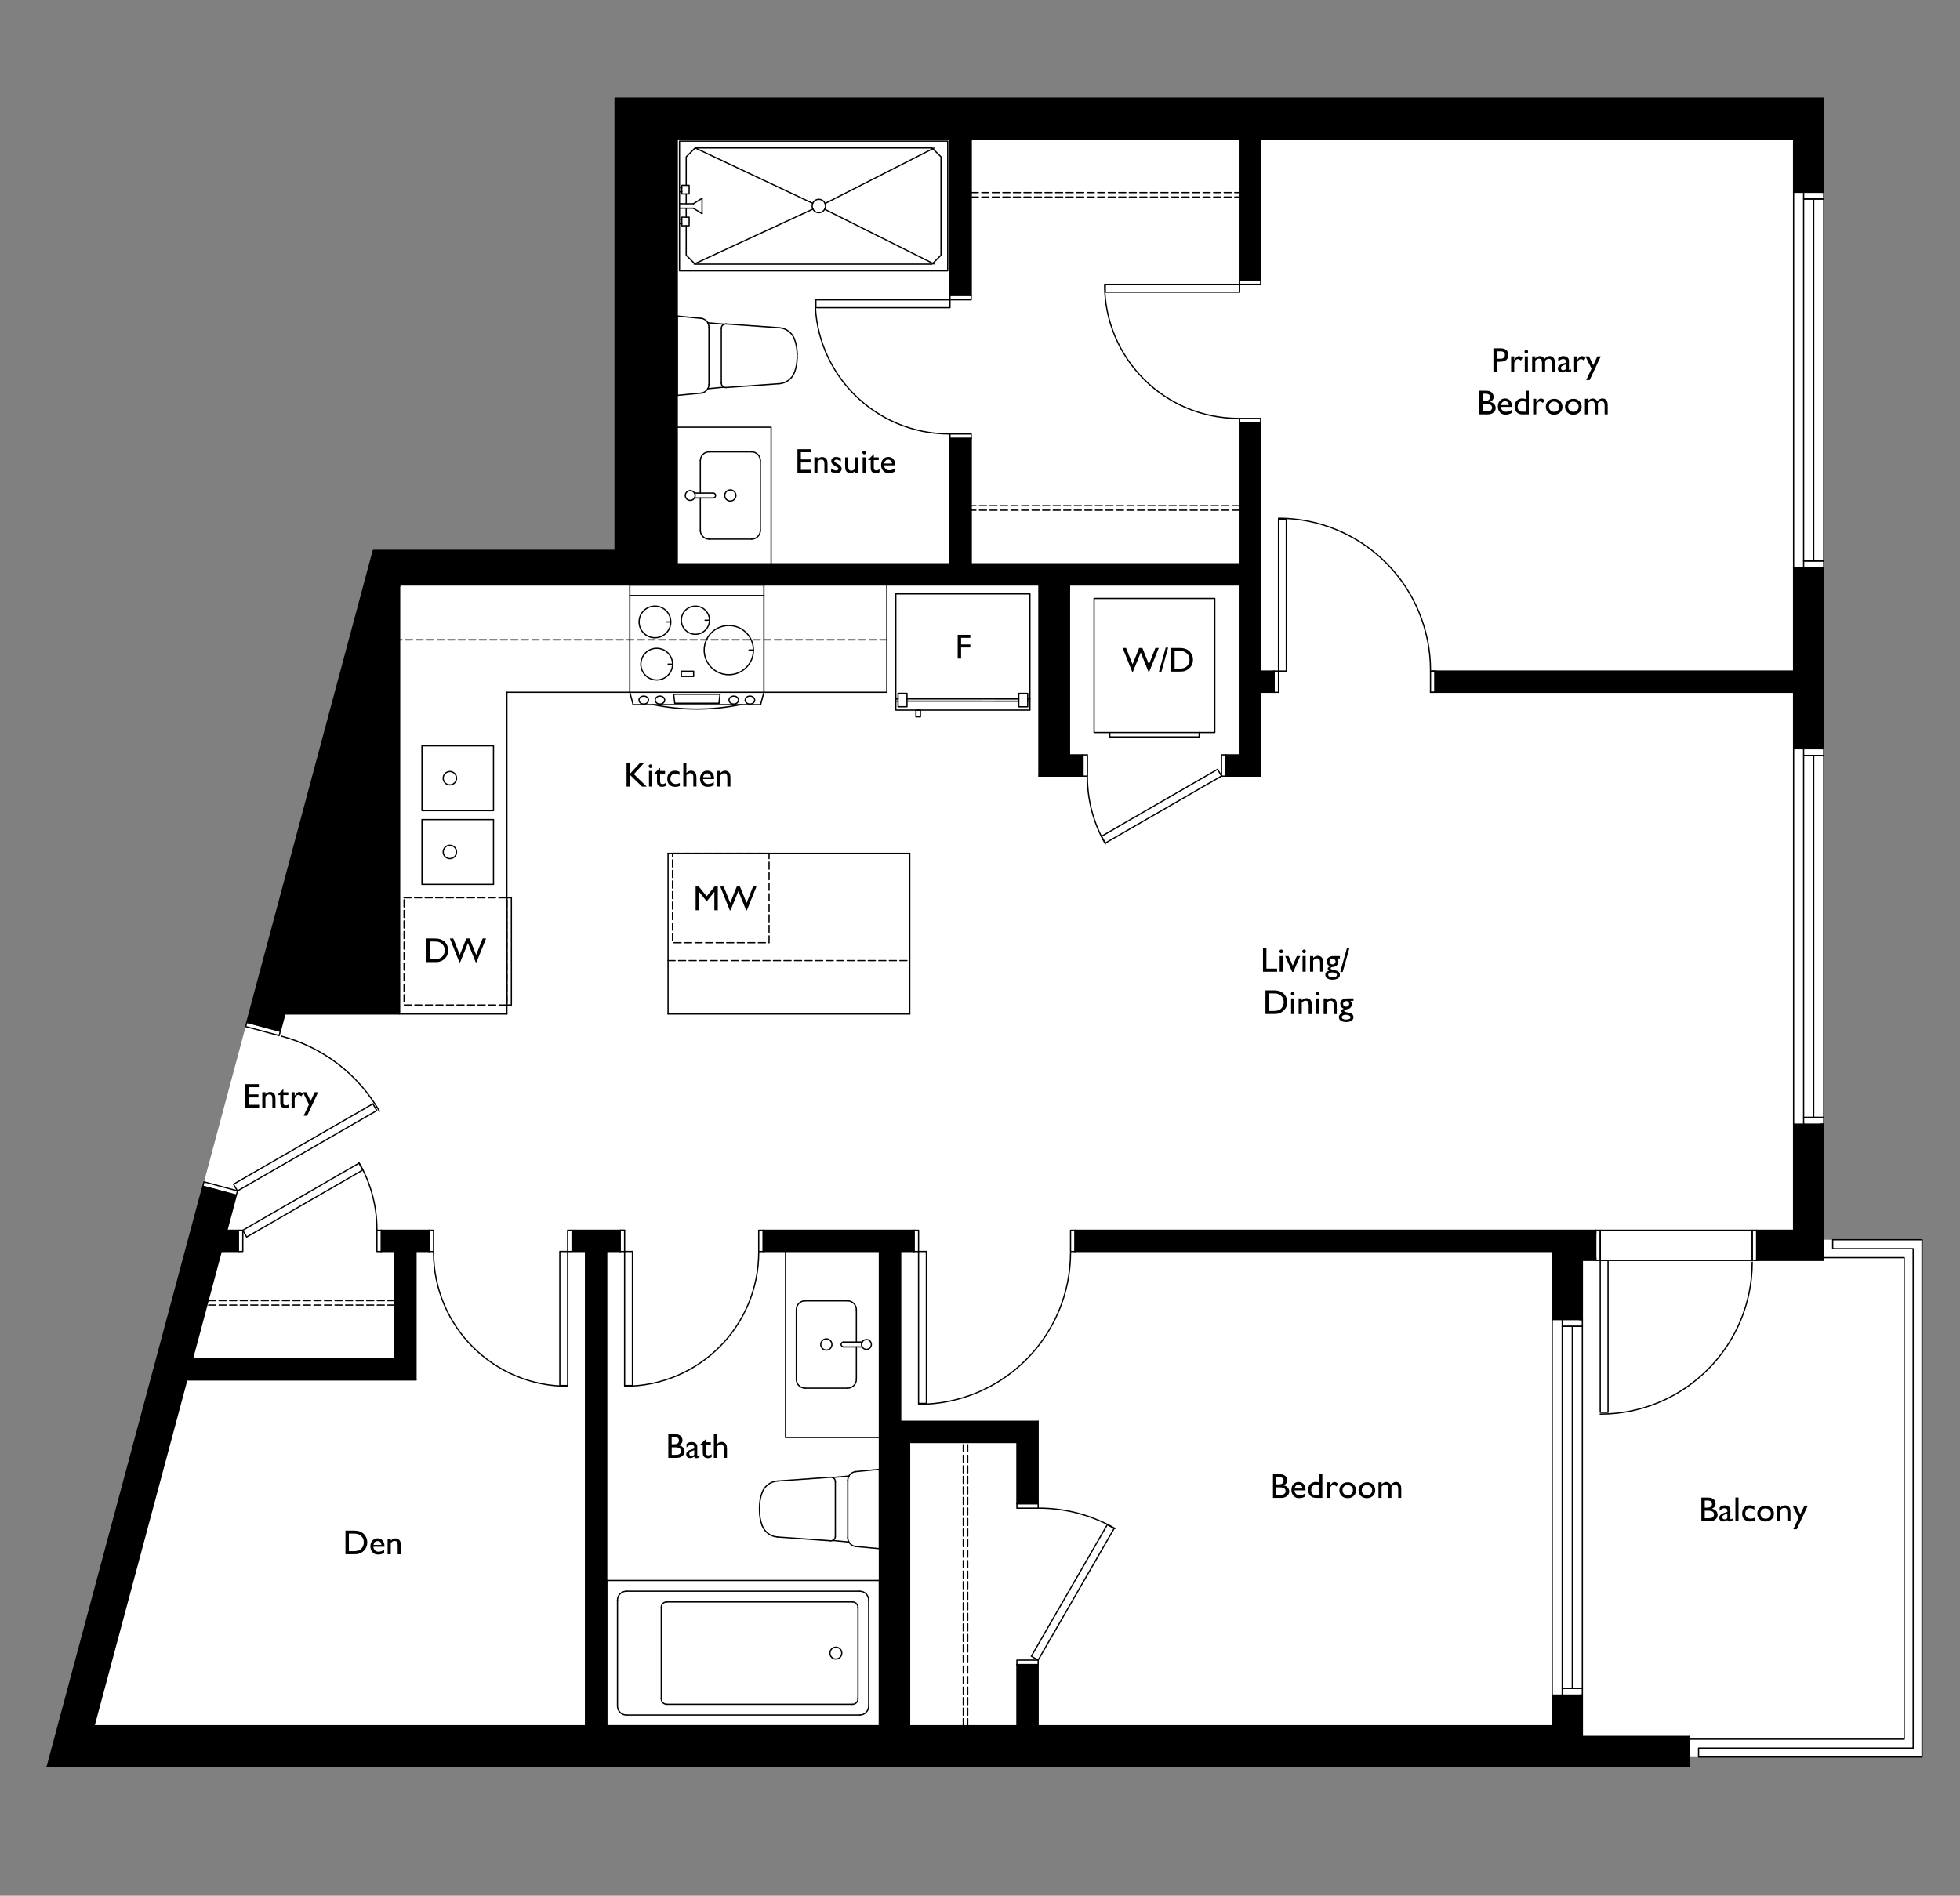 <?xml version="1.0" encoding="UTF-8"?> <svg xmlns="http://www.w3.org/2000/svg" xmlns:xlink="http://www.w3.org/1999/xlink" viewBox="0 0 453.81 439.04"><rect x="0" y="0" width="453.81" height="439.04" fill="#808080" stroke="none"/><defs><style> .cls-1 { clip-path: url(#clippath); } .cls-2, .cls-3, .cls-4 { fill: none; } .cls-2, .cls-5, .cls-6, .cls-7 { stroke-width: 0px; } .cls-3, .cls-4 { stroke: #000; stroke-linecap: round; stroke-linejoin: round; stroke-width: .29px; } .cls-8 { mix-blend-mode: multiply; } .cls-9 { clip-path: url(#clippath-1); } .cls-10 { clip-path: url(#clippath-4); } .cls-11 { clip-path: url(#clippath-3); } .cls-12 { clip-path: url(#clippath-2); } .cls-13 { clip-path: url(#clippath-7); } .cls-14 { clip-path: url(#clippath-8); } .cls-15 { clip-path: url(#clippath-6); } .cls-16 { clip-path: url(#clippath-5); } .cls-17 { clip-path: url(#clippath-9); } .cls-5, .cls-7 { fill: #000; } .cls-18 { clip-path: url(#clippath-20); } .cls-19 { clip-path: url(#clippath-21); } .cls-20 { clip-path: url(#clippath-24); } .cls-21 { clip-path: url(#clippath-23); } .cls-22 { clip-path: url(#clippath-22); } .cls-23 { clip-path: url(#clippath-25); } .cls-24 { clip-path: url(#clippath-27); } .cls-25 { clip-path: url(#clippath-28); } .cls-26 { clip-path: url(#clippath-26); } .cls-27 { clip-path: url(#clippath-29); } .cls-28 { clip-path: url(#clippath-33); } .cls-29 { clip-path: url(#clippath-32); } .cls-30 { clip-path: url(#clippath-30); } .cls-31 { clip-path: url(#clippath-31); } .cls-32 { clip-path: url(#clippath-14); } .cls-33 { clip-path: url(#clippath-13); } .cls-34 { clip-path: url(#clippath-12); } .cls-35 { clip-path: url(#clippath-10); } .cls-36 { clip-path: url(#clippath-15); } .cls-37 { clip-path: url(#clippath-17); } .cls-38 { clip-path: url(#clippath-16); } .cls-39 { clip-path: url(#clippath-19); } .cls-40 { clip-path: url(#clippath-11); } .cls-41 { clip-path: url(#clippath-18); } .cls-4 { stroke-dasharray: 0 0 1.63 .81; } .cls-42 { isolation: isolate; } .cls-6 { fill: #fff; } .cls-7 { fill-rule: evenodd; } </style><clipPath id="clippath"><rect class="cls-2" width="453.81" height="439.04"></rect></clipPath><clipPath id="clippath-1"><rect class="cls-2" x="1" y="1" width="451.81" height="437.04"></rect></clipPath><clipPath id="clippath-2"><rect class="cls-2" x="1" y="1" width="451.81" height="437.04"></rect></clipPath><clipPath id="clippath-3"><rect class="cls-2" x="1" y="1" width="451.81" height="437.04"></rect></clipPath><clipPath id="clippath-4"><rect class="cls-2" x="1" y="1" width="451.81" height="437.04"></rect></clipPath><clipPath id="clippath-5"><rect class="cls-2" x="1" y="1" width="451.81" height="437.04"></rect></clipPath><clipPath id="clippath-6"><rect class="cls-2" x="1" y="1" width="451.81" height="437.04"></rect></clipPath><clipPath id="clippath-7"><rect class="cls-2" x="1" y="1" width="451.81" height="437.04"></rect></clipPath><clipPath id="clippath-8"><rect class="cls-2" x="1" y="1" width="451.81" height="437.04"></rect></clipPath><clipPath id="clippath-9"><rect class="cls-2" x="1" y="1" width="451.81" height="437.04"></rect></clipPath><clipPath id="clippath-10"><rect class="cls-2" x="1" y="1" width="451.81" height="437.04"></rect></clipPath><clipPath id="clippath-11"><rect class="cls-2" x="1" y="1" width="451.81" height="437.04"></rect></clipPath><clipPath id="clippath-12"><rect class="cls-2" x="1" y="1" width="451.81" height="437.04"></rect></clipPath><clipPath id="clippath-13"><rect class="cls-2" x="1" y="1" width="451.81" height="437.04"></rect></clipPath><clipPath id="clippath-14"><rect class="cls-2" x="1" y="1" width="451.81" height="437.04"></rect></clipPath><clipPath id="clippath-15"><rect class="cls-2" x="1" y="1" width="451.81" height="437.04"></rect></clipPath><clipPath id="clippath-16"><rect class="cls-2" x="1" y="1" width="451.81" height="437.04"></rect></clipPath><clipPath id="clippath-17"><rect class="cls-2" x="1" y="1" width="451.81" height="437.04"></rect></clipPath><clipPath id="clippath-18"><rect class="cls-2" x="1" y="1" width="451.81" height="437.04"></rect></clipPath><clipPath id="clippath-19"><rect class="cls-2" x="1" y="1" width="451.81" height="437.04"></rect></clipPath><clipPath id="clippath-20"><rect class="cls-2" x="1" y="1" width="451.81" height="437.04"></rect></clipPath><clipPath id="clippath-21"><rect class="cls-2" x="1" y="1" width="451.81" height="437.04"></rect></clipPath><clipPath id="clippath-22"><rect class="cls-2" x="1" y="1" width="451.81" height="437.04"></rect></clipPath><clipPath id="clippath-23"><rect class="cls-2" x="1" y="1" width="451.81" height="437.04"></rect></clipPath><clipPath id="clippath-24"><rect class="cls-2" x="1" y="1" width="451.81" height="437.04"></rect></clipPath><clipPath id="clippath-25"><rect class="cls-2" x="1" y="1" width="451.81" height="437.04"></rect></clipPath><clipPath id="clippath-26"><rect class="cls-2" x="1" y="1" width="451.81" height="437.04"></rect></clipPath><clipPath id="clippath-27"><rect class="cls-2" x="1" y="1" width="451.81" height="437.04"></rect></clipPath><clipPath id="clippath-28"><rect class="cls-2" x="1" y="1" width="451.81" height="437.04"></rect></clipPath><clipPath id="clippath-29"><rect class="cls-2" x="1" y="1" width="451.81" height="437.04"></rect></clipPath><clipPath id="clippath-30"><rect class="cls-2" x="1" y="1" width="451.81" height="437.04"></rect></clipPath><clipPath id="clippath-31"><rect class="cls-2" x="1" y="1" width="451.81" height="437.04"></rect></clipPath><clipPath id="clippath-32"><rect class="cls-2" x="1" y="1" width="451.81" height="437.04"></rect></clipPath><clipPath id="clippath-33"><rect class="cls-2" x="1" y="1" width="451.81" height="437.04"></rect></clipPath></defs><g class="cls-42"><g id="Layer_2" data-name="Layer 2"><g id="Layer_1-2" data-name="Layer 1"><g class="cls-8"><g class="cls-1"><polygon class="cls-6" points="391.21 127.47 86.44 127.47 10.94 409.12 391.21 409.12 391.21 127.47"></polygon><rect class="cls-6" x="147.95" y="25.99" width="274.31" height="126.21"></rect><rect class="cls-6" x="386.05" y="287.12" width="58.99" height="119.8"></rect><rect class="cls-6" x="373.24" y="135.76" width="49.02" height="161.83"></rect><polygon class="cls-7" points="422.26 131.48 415.28 131.48 415.28 155.42 332.24 155.42 332.24 160.33 415.28 160.33 415.28 173.4 422.26 173.4 422.26 131.48"></polygon><polygon class="cls-7" points="422.26 22.74 142.41 22.74 142.41 127.47 86.44 127.47 57.15 236.75 64.9 238.82 65.97 234.83 92.53 234.83 92.53 135.49 145.82 135.49 145.82 135.49 176.87 135.49 240.54 135.49 240.54 179.74 250.74 179.74 250.74 174.82 247.63 174.82 247.63 135.49 286.96 135.49 286.96 174.82 283.86 174.82 283.86 179.74 291.88 179.74 291.88 160.33 294.98 160.33 294.98 155.42 291.88 155.42 291.88 97.94 286.96 97.94 286.96 130.58 224.88 130.58 224.88 101.53 219.95 101.53 219.95 130.58 156.81 130.58 156.81 32.19 219.95 32.19 219.95 68.41 224.88 68.41 224.88 32.19 286.96 32.19 286.96 64.82 291.88 64.82 291.88 32.19 415.28 32.19 415.28 44.54 422.26 44.54 422.26 22.74"></polygon><polygon class="cls-7" points="391.21 402.13 366.37 402.13 366.37 392.56 359.39 392.56 359.39 399.67 240.36 399.67 240.36 385.51 235.45 385.51 235.45 399.67 210.61 399.67 210.61 334.08 235.45 334.08 235.45 348.25 240.36 348.25 240.36 329.16 208.54 329.16 208.54 289.83 211.64 289.83 211.64 284.92 176.71 284.92 176.71 289.83 203.61 289.83 203.61 399.67 140.48 399.67 140.48 289.83 143.59 289.83 143.59 284.92 132.46 284.92 132.46 289.83 135.57 289.83 135.57 399.67 21.78 399.67 43.25 319.59 96.32 319.59 96.32 289.83 99.34 289.83 99.34 284.92 88.3 284.92 88.3 289.83 91.41 289.83 91.41 314.67 44.57 314.67 51.22 289.83 55.18 289.83 55.18 284.92 52.54 284.92 54.72 276.81 46.97 274.74 10.94 409.12 391.21 409.12 391.21 402.13"></polygon><polygon class="cls-7" points="422.26 260.34 415.28 260.34 415.28 284.92 406.74 284.92 406.74 291.9 422.26 291.9 422.26 260.34"></polygon><polygon class="cls-7" points="369.48 291.9 369.48 284.92 248.9 284.92 248.9 289.83 359.39 289.83 359.39 305.62 366.37 305.62 366.37 291.9 369.48 291.9"></polygon><line class="cls-3" x1="162.15" y1="114.19" x2="162.15" y2="106.69"></line><g class="cls-9"><path class="cls-3" d="M164.19,104.65c-1.12,0-2.04.91-2.04,2.04"></path></g><line class="cls-3" x1="164.19" y1="104.65" x2="174.01" y2="104.65"></line><g class="cls-12"><path class="cls-3" d="M176.05,106.69c0-1.12-.91-2.04-2.04-2.04"></path></g><line class="cls-3" x1="176.05" y1="106.69" x2="176.05" y2="122.83"></line><g class="cls-11"><path class="cls-3" d="M174.01,124.87c1.12,0,2.04-.91,2.04-2.04"></path></g><line class="cls-3" x1="174.01" y1="124.87" x2="164.19" y2="124.87"></line><g class="cls-10"><path class="cls-3" d="M162.15,122.83c0,1.12.91,2.04,2.04,2.04"></path></g><line class="cls-3" x1="162.15" y1="122.83" x2="162.15" y2="115.33"></line><line class="cls-3" x1="198.28" y1="310.81" x2="198.28" y2="303.3"></line><g class="cls-16"><path class="cls-3" d="M196.24,301.27c1.12,0,2.04.91,2.04,2.04"></path></g><line class="cls-3" x1="196.24" y1="301.27" x2="186.42" y2="301.27"></line><g class="cls-15"><path class="cls-3" d="M184.38,303.3c0-1.13.91-2.04,2.04-2.04"></path></g><line class="cls-3" x1="184.38" y1="303.3" x2="184.38" y2="319.45"></line><g class="cls-13"><path class="cls-3" d="M186.42,321.49c-1.12,0-2.04-.91-2.04-2.04"></path></g><line class="cls-3" x1="186.42" y1="321.49" x2="196.24" y2="321.49"></line><g class="cls-14"><path class="cls-3" d="M198.28,319.45c0,1.13-.91,2.04-2.04,2.04"></path></g><line class="cls-3" x1="198.28" y1="319.45" x2="198.28" y2="311.94"></line><polyline class="cls-3" points="57.15 236.75 86.44 127.47 142.41 127.47 142.41 22.74 422.26 22.74"></polyline><line class="cls-3" x1="180.43" y1="75.91" x2="168.1" y2="75.03"></line><g class="cls-17"><path class="cls-3" d="M168.1,75.03c-.28-.02-.56.08-.77.27s-.32.46-.32.74"></path><path class="cls-3" d="M184.57,81.97c0-1.17-.21-2.33-.62-3.42"></path><path class="cls-3" d="M183.95,78.54c-.56-1.49-1.93-2.52-3.52-2.63"></path><path class="cls-3" d="M183.95,86.24c.41-1.09.62-2.26.62-3.42"></path><path class="cls-3" d="M180.43,88.87c1.59-.11,2.96-1.14,3.52-2.63"></path></g><line class="cls-3" x1="168.1" y1="89.75" x2="180.43" y2="88.87"></line><g class="cls-35"><path class="cls-3" d="M167.01,88.73c0,.28.12.55.32.75.21.19.48.29.77.27"></path></g><line class="cls-3" x1="167.01" y1="76.05" x2="167.01" y2="88.73"></line><line class="cls-3" x1="156.81" y1="91.57" x2="162.29" y2="91.05"></line><g class="cls-40"><path class="cls-3" d="M162.29,91.05c1.05-.1,1.85-.98,1.85-2.03"></path></g><line class="cls-3" x1="164.14" y1="89.02" x2="164.14" y2="75.75"></line><g class="cls-34"><path class="cls-3" d="M164.14,75.75c0-1.05-.8-1.93-1.84-2.03"></path></g><line class="cls-3" x1="162.29" y1="73.73" x2="156.81" y2="73.2"></line><line class="cls-3" x1="156.81" y1="73.2" x2="156.81" y2="91.57"></line><line class="cls-3" x1="163.87" y1="90.03" x2="167.63" y2="89.67"></line><line class="cls-3" x1="163.87" y1="74.75" x2="167.69" y2="75.09"></line><line class="cls-3" x1="184.57" y1="81.97" x2="184.57" y2="82.81"></line><g class="cls-33"><path class="cls-3" d="M194.9,382.85c0-.76-.61-1.37-1.37-1.37s-1.37.61-1.37,1.37.61,1.37,1.37,1.37,1.37-.61,1.37-1.37Z"></path></g><line class="cls-3" x1="140.49" y1="399.67" x2="203.61" y2="399.67"></line><line class="cls-3" x1="203.61" y1="399.67" x2="203.61" y2="366.03"></line><line class="cls-3" x1="203.61" y1="366.04" x2="140.49" y2="366.04"></line><line class="cls-3" x1="140.49" y1="366.04" x2="140.49" y2="399.67"></line><line class="cls-3" x1="154.35" y1="394.71" x2="197.4" y2="394.71"></line><g class="cls-32"><path class="cls-3" d="M197.4,394.71c.68,0,1.24-.56,1.24-1.24"></path></g><line class="cls-3" x1="198.65" y1="393.46" x2="198.65" y2="372.24"></line><g class="cls-36"><path class="cls-3" d="M198.65,372.25c0-.69-.56-1.24-1.24-1.24"></path></g><line class="cls-3" x1="197.4" y1="371" x2="154.35" y2="371"></line><g class="cls-38"><path class="cls-3" d="M154.35,371c-.69,0-1.24.55-1.24,1.24"></path></g><line class="cls-3" x1="153.11" y1="372.25" x2="153.11" y2="393.46"></line><g class="cls-37"><path class="cls-3" d="M153.11,393.46c0,.68.55,1.24,1.24,1.24"></path></g><line class="cls-3" x1="145.04" y1="397.19" x2="199.06" y2="397.19"></line><g class="cls-41"><path class="cls-3" d="M199.06,397.19c1.14,0,2.07-.93,2.07-2.07"></path></g><line class="cls-3" x1="201.13" y1="395.12" x2="201.13" y2="370.59"></line><g class="cls-39"><path class="cls-3" d="M201.13,370.59c0-1.14-.93-2.07-2.07-2.07"></path></g><line class="cls-3" x1="199.06" y1="368.52" x2="145.04" y2="368.52"></line><g class="cls-18"><path class="cls-3" d="M145.04,368.52c-1.14,0-2.07.93-2.07,2.07"></path></g><line class="cls-3" x1="142.97" y1="370.59" x2="142.97" y2="395.12"></line><g class="cls-19"><path class="cls-3" d="M142.97,395.12c0,1.14.93,2.07,2.07,2.07"></path></g><line class="cls-3" x1="180" y1="343" x2="192.32" y2="342.12"></line><g class="cls-22"><path class="cls-3" d="M192.32,342.12c.28-.02.56.08.77.27s.32.46.32.75"></path><path class="cls-3" d="M175.85,349.06c0-1.17.21-2.33.62-3.42"></path><path class="cls-3" d="M176.47,345.63c.56-1.49,1.94-2.52,3.52-2.63"></path><path class="cls-3" d="M176.47,353.33c-.41-1.1-.62-2.26-.62-3.42"></path><path class="cls-3" d="M180,355.96c-1.59-.11-2.96-1.14-3.52-2.63"></path></g><line class="cls-3" x1="192.32" y1="356.84" x2="180" y2="355.96"></line><g class="cls-21"><path class="cls-3" d="M193.41,355.83c0,.28-.12.55-.32.74-.21.19-.49.29-.77.27"></path></g><line class="cls-3" x1="193.41" y1="343.14" x2="193.41" y2="355.83"></line><line class="cls-3" x1="203.61" y1="358.66" x2="198.13" y2="358.15"></line><g class="cls-20"><path class="cls-3" d="M198.13,358.15c-1.05-.1-1.85-.98-1.85-2.03"></path></g><line class="cls-3" x1="196.29" y1="356.12" x2="196.29" y2="342.85"></line><g class="cls-23"><path class="cls-3" d="M196.29,342.85c0-1.05.8-1.93,1.84-2.03"></path></g><line class="cls-3" x1="198.13" y1="340.82" x2="203.61" y2="340.29"></line><line class="cls-3" x1="203.61" y1="340.29" x2="203.61" y2="358.66"></line><line class="cls-3" x1="196.55" y1="357.12" x2="192.79" y2="356.76"></line><line class="cls-3" x1="196.55" y1="341.84" x2="192.73" y2="342.18"></line><line class="cls-3" x1="175.85" y1="349.06" x2="175.85" y2="349.91"></line><polyline class="cls-3" points="391.21 402.78 440.89 402.78 440.89 291.26 422.26 291.26"></polyline><polyline class="cls-3" points="424.33 287.12 424.33 289.19 442.96 289.19 442.96 404.85 393.28 404.85 393.28 406.92 445.03 406.92 445.03 287.12 424.33 287.12"></polyline><line class="cls-3" x1="366.37" y1="402.13" x2="391.21" y2="402.13"></line><line class="cls-3" x1="391.21" y1="402.13" x2="391.21" y2="409.12"></line><line class="cls-3" x1="391.21" y1="409.12" x2="10.94" y2="409.12"></line><line class="cls-3" x1="10.94" y1="409.12" x2="46.97" y2="274.74"></line><line class="cls-3" x1="145.82" y1="160.32" x2="145.82" y2="135.49"></line><line class="cls-3" x1="176.87" y1="135.49" x2="176.87" y2="160.32"></line><line class="cls-3" x1="145.82" y1="137.93" x2="176.87" y2="137.93"></line><g class="cls-26"><path class="cls-3" d="M151.64,147.71c2.02,0,3.67-1.64,3.67-3.67s-1.64-3.67-3.67-3.67-3.67,1.64-3.67,3.67,1.64,3.67,3.67,3.67Z"></path><path class="cls-3" d="M161.01,146.9c1.8,0,3.26-1.46,3.26-3.26s-1.46-3.26-3.26-3.26-3.26,1.46-3.26,3.26,1.46,3.26,3.26,3.26Z"></path><path class="cls-3" d="M168.75,156.27c3.15,0,5.7-2.56,5.7-5.7s-2.55-5.7-5.7-5.7-5.71,2.56-5.71,5.7,2.56,5.7,5.71,5.7Z"></path><path class="cls-3" d="M152.05,157.49c2.02,0,3.67-1.64,3.67-3.67s-1.64-3.67-3.67-3.67-3.67,1.64-3.67,3.67,1.64,3.67,3.67,3.67Z"></path></g><line class="cls-3" x1="155.31" y1="144.04" x2="154.29" y2="144.04"></line><line class="cls-3" x1="164.27" y1="143.64" x2="163.25" y2="143.64"></line><line class="cls-3" x1="154.69" y1="153.82" x2="155.71" y2="153.82"></line><line class="cls-3" x1="174.46" y1="150.56" x2="173.44" y2="150.56"></line><rect class="cls-3" x="157.75" y="155.46" width="2.85" height="1.22"></rect><line class="cls-3" x1="145.82" y1="160.32" x2="146.59" y2="163.2"></line><line class="cls-3" x1="146.59" y1="163.2" x2="176.1" y2="163.2"></line><line class="cls-3" x1="176.87" y1="160.32" x2="176.1" y2="163.2"></line><g class="cls-24"><path class="cls-3" d="M151.23,163.2c6.67,1.36,13.55,1.36,20.23,0"></path><path class="cls-3" d="M149.05,161.22c.6,0,1.1.41,1.1.92s-.49.92-1.1.92-1.1-.41-1.1-.92.49-.92,1.1-.92Z"></path><path class="cls-3" d="M152.8,161.22c.61,0,1.1.41,1.1.92s-.49.92-1.1.92-1.1-.41-1.1-.92.49-.92,1.1-.92Z"></path><path class="cls-3" d="M173.64,161.22c-.61,0-1.1.41-1.1.92s.49.92,1.1.92,1.1-.41,1.1-.92-.49-.92-1.1-.92Z"></path><path class="cls-3" d="M169.89,161.22c-.6,0-1.1.41-1.1.92s.49.92,1.1.92,1.1-.41,1.1-.92-.49-.92-1.1-.92Z"></path></g><line class="cls-3" x1="155.98" y1="160.79" x2="156.23" y2="162.87"></line><line class="cls-3" x1="166.71" y1="160.79" x2="166.46" y2="162.87"></line><line class="cls-3" x1="166.71" y1="160.79" x2="155.98" y2="160.79"></line><line class="cls-3" x1="156.23" y1="162.87" x2="166.46" y2="162.87"></line><line class="cls-3" x1="145.82" y1="135.49" x2="176.87" y2="135.49"></line><rect class="cls-4" x="155.71" y="197.63" width="22.36" height="20.7"></rect><line class="cls-3" x1="238.46" y1="162.4" x2="237.94" y2="162.4"></line><rect class="cls-3" x="207.41" y="137.55" width="31.05" height="26.91"></rect><rect class="cls-3" x="235.88" y="160.59" width="2.07" height="3.11"></rect><line class="cls-3" x1="235.87" y1="162.4" x2="210" y2="162.39"></line><line class="cls-3" x1="235.87" y1="161.88" x2="210" y2="161.87"></line><line class="cls-3" x1="238.46" y1="161.88" x2="237.94" y2="161.88"></line><rect class="cls-3" x="207.93" y="160.58" width="2.07" height="3.11"></rect><line class="cls-3" x1="207.93" y1="162.39" x2="207.41" y2="162.39"></line><line class="cls-3" x1="207.93" y1="161.87" x2="207.41" y2="161.87"></line><rect class="cls-3" x="212.07" y="164.46" width="1.04" height="1.55"></rect><line class="cls-3" x1="419.93" y1="46.09" x2="419.93" y2="129.93"></line><line class="cls-3" x1="419.93" y1="174.95" x2="419.93" y2="258.79"></line><line class="cls-3" x1="364.04" y1="307.17" x2="364.04" y2="391.01"></line><polyline class="cls-3" points="277.65 169.65 277.65 170.68 256.95 170.68 256.95 169.65"></polyline><rect class="cls-3" x="253.32" y="138.6" width="27.94" height="31.05"></rect><rect class="cls-3" x="157.33" y="32.7" width="62.1" height="30.02"></rect><line class="cls-3" x1="158.88" y1="44.92" x2="158.88" y2="47.19"></line><g class="cls-25"><path class="cls-3" d="M191.14,47.71c0-.86-.7-1.55-1.55-1.55s-1.55.7-1.55,1.55.7,1.55,1.55,1.55,1.55-.7,1.55-1.55Z"></path></g><line class="cls-3" x1="216.23" y1="34.3" x2="191.03" y2="47.13"></line><line class="cls-3" x1="188.21" y1="48.43" x2="160.71" y2="61.15"></line><line class="cls-3" x1="160.95" y1="34.26" x2="188.17" y2="47.09"></line><line class="cls-3" x1="190.94" y1="48.47" x2="216.23" y2="61.12"></line><line class="cls-3" x1="162.55" y1="45.93" x2="162.55" y2="49.49"></line><line class="cls-3" x1="160.54" y1="48.23" x2="162.55" y2="49.49"></line><rect class="cls-3" x="157.86" y="50.3" width="1.7" height="1.99"></rect><line class="cls-3" x1="157.33" y1="51.8" x2="157.86" y2="51.8"></line><line class="cls-3" x1="157.33" y1="50.76" x2="157.86" y2="50.76"></line><line class="cls-3" x1="160.54" y1="47.19" x2="162.55" y2="45.93"></line><rect class="cls-3" x="157.86" y="42.93" width="1.7" height="1.99"></rect><line class="cls-3" x1="157.33" y1="48.23" x2="160.54" y2="48.23"></line><line class="cls-3" x1="157.33" y1="47.19" x2="160.54" y2="47.19"></line><line class="cls-3" x1="157.33" y1="44.42" x2="157.86" y2="44.42"></line><line class="cls-3" x1="157.33" y1="43.39" x2="157.86" y2="43.39"></line><line class="cls-3" x1="158.88" y1="48.23" x2="158.88" y2="50.3"></line><polyline class="cls-3" points="158.88 52.29 158.88 59.1 160.95 61.17 215.8 61.17 217.88 59.1 217.88 36.33 215.8 34.26 160.95 34.26 158.88 36.33 158.88 42.93"></polyline><rect class="cls-3" x="97.7" y="189.81" width="16.56" height="15.01"></rect><rect class="cls-3" x="97.7" y="172.73" width="16.56" height="15.01"></rect><g class="cls-27"><path class="cls-3" d="M105.71,197.31c0-.86-.7-1.55-1.55-1.55s-1.55.7-1.55,1.55.7,1.55,1.55,1.55,1.55-.7,1.55-1.55Z"></path><path class="cls-3" d="M105.71,180.23c0-.86-.7-1.55-1.55-1.55s-1.55.7-1.55,1.55.7,1.55,1.55,1.55,1.55-.7,1.55-1.55Z"></path></g><rect class="cls-3" x="117.36" y="207.92" width="1.04" height="24.84"></rect><rect class="cls-4" x="93.56" y="207.92" width="23.8" height="24.84"></rect><line class="cls-3" x1="224.88" y1="32.19" x2="286.96" y2="32.19"></line><line class="cls-3" x1="291.88" y1="32.19" x2="415.28" y2="32.19"></line><line class="cls-3" x1="64.9" y1="238.82" x2="57.15" y2="236.75"></line><line class="cls-3" x1="54.72" y1="276.81" x2="46.97" y2="274.74"></line><line class="cls-3" x1="422.26" y1="22.74" x2="422.26" y2="44.54"></line><line class="cls-3" x1="422.26" y1="131.48" x2="422.26" y2="173.4"></line><polyline class="cls-3" points="422.26 260.34 422.26 291.9 406.74 291.9"></polyline><polyline class="cls-3" points="369.48 291.9 366.37 291.9 366.37 305.62"></polyline><line class="cls-3" x1="366.37" y1="392.56" x2="366.37" y2="402.13"></line><line class="cls-3" x1="415.28" y1="32.19" x2="415.28" y2="44.54"></line><line class="cls-3" x1="415.28" y1="131.48" x2="415.28" y2="155.42"></line><line class="cls-3" x1="415.28" y1="160.33" x2="415.28" y2="173.4"></line><polyline class="cls-3" points="415.28 260.34 415.28 284.92 406.74 284.92"></polyline><line class="cls-3" x1="369.48" y1="284.92" x2="248.9" y2="284.92"></line><line class="cls-3" x1="211.64" y1="284.92" x2="176.7" y2="284.92"></line><line class="cls-3" x1="144.62" y1="284.92" x2="132.46" y2="284.92"></line><line class="cls-3" x1="99.34" y1="284.92" x2="88.3" y2="284.92"></line><line class="cls-3" x1="55.18" y1="284.92" x2="52.54" y2="284.92"></line><line class="cls-3" x1="359.39" y1="289.83" x2="359.39" y2="305.62"></line><line class="cls-3" x1="359.39" y1="392.56" x2="359.39" y2="399.67"></line><line class="cls-3" x1="359.39" y1="399.67" x2="240.36" y2="399.67"></line><line class="cls-3" x1="235.45" y1="399.67" x2="210.61" y2="399.67"></line><line class="cls-3" x1="140.48" y1="399.67" x2="203.61" y2="399.67"></line><line class="cls-3" x1="135.57" y1="399.67" x2="21.78" y2="399.67"></line><line class="cls-3" x1="21.78" y1="399.67" x2="43.25" y2="319.59"></line><line class="cls-3" x1="44.57" y1="314.67" x2="51.22" y2="289.83"></line><line class="cls-3" x1="52.54" y1="284.92" x2="54.71" y2="276.81"></line><line class="cls-3" x1="64.9" y1="238.82" x2="65.97" y2="234.83"></line><line class="cls-3" x1="92.53" y1="135.76" x2="92.6" y2="135.49"></line><line class="cls-3" x1="415.28" y1="155.42" x2="331.21" y2="155.42"></line><line class="cls-3" x1="294.98" y1="155.42" x2="291.88" y2="155.42"></line><line class="cls-3" x1="286.96" y1="130.58" x2="224.88" y2="130.58"></line><line class="cls-3" x1="219.95" y1="101.53" x2="219.95" y2="130.57"></line><line class="cls-3" x1="219.95" y1="130.58" x2="156.81" y2="130.58"></line><line class="cls-3" x1="156.81" y1="130.58" x2="156.81" y2="32.19"></line><line class="cls-3" x1="422.26" y1="44.54" x2="421.62" y2="44.54"></line><line class="cls-3" x1="417.6" y1="44.54" x2="415.28" y2="44.54"></line><line class="cls-3" x1="422.26" y1="131.48" x2="421.62" y2="131.48"></line><line class="cls-3" x1="417.6" y1="131.48" x2="415.28" y2="131.48"></line><line class="cls-3" x1="422.26" y1="260.34" x2="421.62" y2="260.34"></line><line class="cls-3" x1="417.6" y1="260.34" x2="415.28" y2="260.34"></line><line class="cls-3" x1="422.26" y1="173.4" x2="421.62" y2="173.4"></line><line class="cls-3" x1="417.6" y1="173.4" x2="415.28" y2="173.4"></line><line class="cls-3" x1="406.74" y1="291.9" x2="406.74" y2="291.26"></line><line class="cls-3" x1="406.74" y1="291.9" x2="406.74" y2="284.92"></line><line class="cls-3" x1="369.48" y1="291.9" x2="369.48" y2="291.26"></line><line class="cls-3" x1="369.48" y1="285.57" x2="369.48" y2="284.92"></line><line class="cls-3" x1="366.37" y1="305.62" x2="365.73" y2="305.62"></line><line class="cls-3" x1="361.71" y1="305.62" x2="359.39" y2="305.62"></line><line class="cls-3" x1="366.37" y1="392.56" x2="365.73" y2="392.56"></line><line class="cls-3" x1="361.71" y1="392.56" x2="359.39" y2="392.56"></line><line class="cls-3" x1="247.63" y1="174.82" x2="247.63" y2="135.49"></line><line class="cls-3" x1="247.63" y1="135.49" x2="286.96" y2="135.49"></line><line class="cls-3" x1="286.96" y1="135.49" x2="286.96" y2="174.82"></line><line class="cls-3" x1="291.88" y1="179.74" x2="291.88" y2="160.33"></line><line class="cls-3" x1="291.88" y1="160.33" x2="294.98" y2="160.33"></line><line class="cls-3" x1="331.21" y1="160.33" x2="415.28" y2="160.33"></line><line class="cls-3" x1="156.81" y1="32.19" x2="219.95" y2="32.19"></line><line class="cls-3" x1="224.88" y1="130.58" x2="224.88" y2="101.53"></line><line class="cls-3" x1="224.88" y1="68.41" x2="224.88" y2="32.19"></line><line class="cls-3" x1="219.95" y1="68.41" x2="219.95" y2="32.19"></line><line class="cls-3" x1="291.88" y1="155.42" x2="291.88" y2="97.94"></line><line class="cls-3" x1="291.88" y1="64.82" x2="291.88" y2="32.19"></line><line class="cls-3" x1="286.96" y1="130.58" x2="286.96" y2="97.94"></line><line class="cls-3" x1="286.96" y1="64.82" x2="286.96" y2="32.19"></line><line class="cls-3" x1="286.96" y1="174.82" x2="283.86" y2="174.82"></line><line class="cls-3" x1="250.74" y1="174.82" x2="247.63" y2="174.82"></line><line class="cls-3" x1="291.88" y1="179.74" x2="283.86" y2="179.74"></line><line class="cls-3" x1="250.74" y1="179.74" x2="240.54" y2="179.74"></line><line class="cls-3" x1="51.22" y1="289.83" x2="55.18" y2="289.83"></line><line class="cls-3" x1="88.3" y1="289.83" x2="91.41" y2="289.83"></line><line class="cls-3" x1="96.32" y1="289.83" x2="99.34" y2="289.83"></line><line class="cls-3" x1="132.46" y1="289.83" x2="135.57" y2="289.83"></line><line class="cls-3" x1="203.61" y1="289.83" x2="176.7" y2="289.83"></line><line class="cls-3" x1="143.59" y1="289.83" x2="140.48" y2="289.83"></line><line class="cls-3" x1="208.54" y1="289.83" x2="211.64" y2="289.83"></line><line class="cls-3" x1="248.9" y1="289.83" x2="359.39" y2="289.83"></line><line class="cls-3" x1="240.36" y1="399.67" x2="240.36" y2="385.51"></line><line class="cls-3" x1="240.36" y1="348.25" x2="240.36" y2="329.16"></line><line class="cls-3" x1="235.45" y1="334.08" x2="235.45" y2="348.25"></line><line class="cls-3" x1="235.45" y1="385.51" x2="235.45" y2="399.67"></line><line class="cls-3" x1="210.61" y1="399.67" x2="210.61" y2="334.08"></line><line class="cls-3" x1="208.54" y1="329.16" x2="208.54" y2="289.83"></line><line class="cls-3" x1="140.48" y1="289.83" x2="140.48" y2="399.67"></line><line class="cls-3" x1="203.61" y1="399.67" x2="203.61" y2="289.83"></line><line class="cls-3" x1="135.57" y1="289.83" x2="135.57" y2="399.67"></line><line class="cls-3" x1="211.64" y1="284.92" x2="211.64" y2="289.83"></line><line class="cls-3" x1="248.9" y1="284.92" x2="248.9" y2="289.83"></line><line class="cls-3" x1="176.71" y1="284.92" x2="176.71" y2="289.83"></line><line class="cls-3" x1="143.59" y1="284.92" x2="143.59" y2="289.83"></line><line class="cls-3" x1="99.34" y1="284.92" x2="99.34" y2="289.83"></line><line class="cls-3" x1="132.46" y1="284.92" x2="132.46" y2="289.83"></line><line class="cls-3" x1="96.32" y1="319.59" x2="96.32" y2="289.83"></line><line class="cls-3" x1="91.41" y1="289.83" x2="91.41" y2="314.67"></line><line class="cls-3" x1="91.41" y1="314.67" x2="44.57" y2="314.67"></line><line class="cls-3" x1="43.25" y1="319.59" x2="96.32" y2="319.59"></line><line class="cls-3" x1="55.18" y1="284.92" x2="55.18" y2="289.83"></line><line class="cls-3" x1="88.3" y1="284.92" x2="88.3" y2="289.83"></line><line class="cls-3" x1="283.86" y1="179.74" x2="283.86" y2="174.82"></line><line class="cls-3" x1="250.74" y1="179.74" x2="250.74" y2="174.82"></line><line class="cls-3" x1="332.24" y1="160.33" x2="332.24" y2="155.42"></line><line class="cls-3" x1="294.98" y1="160.33" x2="294.98" y2="155.42"></line><line class="cls-3" x1="291.88" y1="64.82" x2="286.96" y2="64.82"></line><line class="cls-3" x1="291.88" y1="97.94" x2="286.96" y2="97.94"></line><line class="cls-3" x1="240.36" y1="329.16" x2="208.54" y2="329.16"></line><line class="cls-3" x1="210.61" y1="334.08" x2="235.45" y2="334.08"></line><line class="cls-3" x1="235.45" y1="385.51" x2="240.36" y2="385.51"></line><line class="cls-3" x1="235.45" y1="348.25" x2="240.36" y2="348.25"></line><polyline class="cls-3" points="65.93 234.83 92.53 234.83 92.53 135.49"></polyline><line class="cls-3" x1="117.36" y1="234.83" x2="117.36" y2="160.33"></line><polyline class="cls-3" points="92.53 135.49 240.54 135.49 240.54 179.75"></polyline><polyline class="cls-3" points="117.36 160.33 205.33 160.33 205.33 135.49"></polyline><line class="cls-3" x1="92.53" y1="234.83" x2="117.36" y2="234.83"></line><line class="cls-3" x1="154.68" y1="234.83" x2="154.68" y2="197.63"></line><line class="cls-3" x1="154.68" y1="197.63" x2="210.64" y2="197.63"></line><line class="cls-3" x1="210.64" y1="197.63" x2="210.64" y2="234.83"></line><line class="cls-3" x1="210.64" y1="234.83" x2="154.68" y2="234.83"></line><line class="cls-3" x1="224.88" y1="68.41" x2="219.94" y2="68.41"></line><line class="cls-3" x1="219.95" y1="101.53" x2="224.88" y2="101.53"></line><line class="cls-4" x1="224.88" y1="44.61" x2="286.96" y2="44.61"></line><line class="cls-4" x1="224.88" y1="45.64" x2="286.96" y2="45.64"></line><line class="cls-4" x1="286.96" y1="118.16" x2="224.88" y2="118.16"></line><line class="cls-4" x1="286.96" y1="117.12" x2="224.88" y2="117.12"></line><line class="cls-4" x1="223.03" y1="399.67" x2="223.03" y2="334.08"></line><line class="cls-4" x1="224.06" y1="399.67" x2="224.06" y2="334.08"></line><line class="cls-4" x1="91.41" y1="302.25" x2="47.9" y2="302.25"></line><line class="cls-4" x1="91.41" y1="301.22" x2="48.17" y2="301.22"></line><rect class="cls-3" x="370.51" y="291.9" width="1.81" height="35.19"></rect><rect class="cls-3" x="369.48" y="284.92" width="1.04" height="6.99"></rect><rect class="cls-3" x="405.7" y="284.92" width="1.04" height="6.99"></rect><rect class="cls-3" x="52.04" y="264.81" width="37.26" height="1.81" transform="translate(-123.37 70.91) rotate(-29.99)"></rect><rect class="cls-3" x="50.46" y="271.26" width="1.04" height="8.02" transform="translate(-228.11 253.25) rotate(-75)"></rect><rect class="cls-3" x="60.37" y="234.27" width="1.03" height="8.02" transform="translate(-185.03 235.35) rotate(-74.98)"></rect><rect class="cls-3" x="212.68" y="289.83" width="1.81" height="35.19"></rect><rect class="cls-3" x="211.64" y="284.92" width="1.04" height="4.92"></rect><rect class="cls-3" x="247.87" y="284.92" width="1.04" height="4.92"></rect><rect class="cls-3" x="144.62" y="289.83" width="1.81" height="31.05"></rect><rect class="cls-3" x="143.58" y="284.92" width="1.04" height="4.92"></rect><rect class="cls-3" x="175.67" y="284.92" width="1.04" height="4.92"></rect><rect class="cls-3" x="129.62" y="289.83" width="1.81" height="31.05"></rect><rect class="cls-3" x="131.43" y="284.92" width="1.04" height="4.92"></rect><rect class="cls-3" x="99.34" y="284.92" width="1.04" height="4.92"></rect><rect class="cls-3" x="54.59" y="277.03" width="31.05" height="1.81" transform="translate(-129.58 72.3) rotate(-30)"></rect><rect class="cls-3" x="55.18" y="284.92" width="1.04" height="4.92"></rect><rect class="cls-3" x="87.27" y="284.92" width="1.04" height="4.92"></rect><rect class="cls-3" x="253.4" y="185.81" width="31.05" height="1.81" transform="translate(-57.33 159.47) rotate(-30)"></rect><rect class="cls-3" x="282.82" y="174.82" width="1.04" height="4.92"></rect><rect class="cls-3" x="250.74" y="174.82" width="1.04" height="4.92"></rect><rect class="cls-3" x="296.02" y="120.23" width="1.81" height="35.19"></rect><rect class="cls-3" x="294.98" y="155.42" width="1.04" height="4.92"></rect><rect class="cls-3" x="331.21" y="155.42" width="1.04" height="4.92"></rect><rect class="cls-3" x="255.91" y="65.86" width="31.05" height="1.81"></rect><rect class="cls-3" x="286.96" y="64.82" width="4.92" height="1.03"></rect><rect class="cls-3" x="286.96" y="96.91" width="4.92" height="1.03"></rect><rect class="cls-3" x="188.9" y="69.45" width="31.05" height="1.81"></rect><rect class="cls-3" x="219.95" y="68.41" width="4.92" height="1.03"></rect><rect class="cls-3" x="219.95" y="100.5" width="4.92" height="1.03"></rect><rect class="cls-3" x="230.78" y="367.88" width="35.19" height="1.81" transform="translate(-195.19 399.49) rotate(-60)"></rect><rect class="cls-3" x="235.45" y="384.47" width="4.92" height="1.04"></rect><rect class="cls-3" x="235.45" y="348.25" width="4.92" height="1.04"></rect><g class="cls-30"><path class="cls-3" d="M370.51,327.5c19.43,0,35.19-15.76,35.19-35.19"></path><path class="cls-3" d="M65.24,239.99c9.54,2.56,17.68,8.8,22.62,17.36"></path><path class="cls-3" d="M247.87,290.04c0,19.43-15.76,35.19-35.19,35.19"></path><path class="cls-3" d="M144.62,321.05c17.15,0,31.05-13.9,31.05-31.05"></path><path class="cls-3" d="M131.43,321.05c-17.15,0-31.05-13.9-31.05-31.05"></path><path class="cls-3" d="M83.11,269.23c2.73,4.72,4.16,10.08,4.16,15.52"></path><path class="cls-3" d="M255.93,195.43c-2.73-4.72-4.16-10.08-4.16-15.52"></path><path class="cls-3" d="M296.02,120.02c9.33,0,18.28,3.71,24.88,10.31,6.6,6.6,10.31,15.55,10.31,24.88"></path><path class="cls-3" d="M286.8,96.91c-17.15,0-31.05-13.9-31.05-31.05"></path><path class="cls-3" d="M219.79,100.5c-17.15,0-31.05-13.9-31.05-31.05"></path><path class="cls-3" d="M240.56,349.28c6.18,0,12.25,1.63,17.6,4.71"></path></g><rect class="cls-3" x="370.51" y="284.92" width="35.19" height="6.99"></rect><rect class="cls-3" x="417.6" y="46.09" width="4.66" height="83.83"></rect><line class="cls-3" x1="415.28" y1="131.48" x2="415.28" y2="44.54"></line><rect class="cls-3" x="417.6" y="174.95" width="4.66" height="83.83"></rect><line class="cls-3" x1="415.28" y1="260.34" x2="415.28" y2="173.4"></line><rect class="cls-3" x="361.71" y="307.17" width="4.66" height="83.84"></rect><line class="cls-3" x1="359.39" y1="392.56" x2="359.39" y2="305.62"></line><rect class="cls-3" x="417.6" y="44.54" width="4.66" height="1.55"></rect><rect class="cls-3" x="417.6" y="129.93" width="4.66" height="1.55"></rect><rect class="cls-3" x="417.6" y="173.4" width="4.66" height="1.55"></rect><rect class="cls-3" x="417.6" y="258.79" width="4.66" height="1.55"></rect><rect class="cls-3" x="361.71" y="305.62" width="4.66" height="1.55"></rect><rect class="cls-3" x="361.71" y="391.01" width="4.66" height="1.55"></rect><polyline class="cls-3" points="181.88 289.83 181.88 332.92 203.61 332.92"></polyline><polyline class="cls-3" points="178.54 130.58 178.54 98.94 156.81 98.94"></polyline><g class="cls-31"><path class="cls-3" d="M160.95,114.76c0-.63-.51-1.14-1.14-1.14s-1.14.51-1.14,1.14.51,1.14,1.14,1.14,1.14-.51,1.14-1.14Z"></path></g><line class="cls-3" x1="165.12" y1="114.19" x2="160.8" y2="114.19"></line><line class="cls-3" x1="165.12" y1="115.33" x2="160.8" y2="115.33"></line><g class="cls-29"><path class="cls-3" d="M165.12,115.33c.31,0,.57-.25.57-.57s-.25-.57-.57-.57"></path><path class="cls-3" d="M169.1,116.05c.34,0,.67-.14.91-.38.24-.24.38-.57.38-.91,0-.72-.58-1.3-1.29-1.3-.34,0-.67.14-.92.38-.24.24-.38.57-.38.92,0,.71.58,1.29,1.3,1.29Z"></path><path class="cls-3" d="M199.47,311.37c0-.63.51-1.14,1.14-1.14s1.14.51,1.14,1.14-.51,1.14-1.14,1.14-1.14-.51-1.14-1.14Z"></path></g><line class="cls-3" x1="195.31" y1="310.81" x2="199.63" y2="310.81"></line><line class="cls-3" x1="195.31" y1="311.94" x2="199.63" y2="311.94"></line><g class="cls-28"><path class="cls-3" d="M195.31,311.94c-.31,0-.57-.26-.57-.57s.25-.57.57-.57"></path><path class="cls-3" d="M191.33,312.67c-.34,0-.67-.14-.92-.38-.24-.24-.38-.57-.38-.92,0-.71.58-1.3,1.3-1.3.34,0,.67.14.91.38.24.24.38.57.38.92,0,.72-.58,1.3-1.29,1.3Z"></path><line class="cls-4" x1="154.68" y1="222.47" x2="210.64" y2="222.47"></line><line class="cls-4" x1="205.33" y1="148.18" x2="92.53" y2="148.18"></line></g><g><path class="cls-5" d="M267.52,150.07h.78l-2.22,5.51h-.17l-1.79-4.46-1.81,4.46h-.17l-2.21-5.51h.79l1.51,3.79,1.52-3.79h.74l1.53,3.79,1.5-3.79Z"></path><path class="cls-5" d="M268.32,155.63l1.58-5.64h.57l-1.58,5.64h-.57Z"></path><path class="cls-5" d="M271.18,155.55v-5.48h1.85c.75,0,1.34.11,1.77.34.43.22.78.55,1.04.99.26.44.38.91.38,1.42,0,.37-.07.72-.21,1.05-.14.34-.34.63-.61.88-.27.26-.58.46-.93.59-.21.08-.4.14-.57.16-.17.03-.5.04-.99.04h-1.74ZM272.95,150.77h-.98v4.08h1.01c.39,0,.7-.03.92-.08s.4-.12.54-.2.28-.18.4-.3c.39-.39.58-.89.58-1.49s-.2-1.07-.6-1.44c-.15-.14-.32-.25-.5-.34-.19-.09-.37-.15-.54-.18-.17-.03-.44-.04-.82-.04Z"></path></g><path class="cls-5" d="M221.74,147.03h2.93v.7h-2.14v1.53h2.14v.7h-2.14v2.56h-.79v-5.49Z"></path><g><path class="cls-5" d="M345.78,86.17v-5.5h1.74c.52,0,.94.14,1.25.42.31.28.47.66.47,1.14,0,.32-.08.6-.24.85-.16.25-.38.43-.66.54-.28.11-.68.17-1.2.17h-.58v2.38h-.79ZM347.39,81.37h-.81v1.72h.86c.32,0,.57-.08.74-.23s.26-.37.26-.65c0-.56-.35-.85-1.04-.85Z"></path><path class="cls-5" d="M350.6,82.55v.83l.04-.06c.35-.56.69-.84,1.04-.84.27,0,.55.14.84.41l-.38.63c-.25-.24-.48-.35-.69-.35-.23,0-.43.11-.6.33s-.25.48-.25.78v1.89h-.72v-3.62h.72Z"></path><path class="cls-5" d="M353.39,81.03c.12,0,.22.04.3.12.08.08.12.18.12.3s-.04.21-.12.3c-.08.08-.19.13-.3.13-.11,0-.21-.04-.29-.13-.08-.09-.13-.18-.13-.3s.04-.21.13-.29c.08-.08.18-.13.29-.13ZM353.04,82.55h.72v3.62h-.72v-3.62Z"></path><path class="cls-5" d="M357.75,83.54v2.63h-.72v-2.01c0-.4-.05-.68-.16-.84-.11-.16-.29-.24-.56-.24-.15,0-.29.03-.41.1-.12.07-.27.19-.43.36v2.63h-.72v-3.62h.72v.48c.36-.36.72-.55,1.07-.55.46,0,.81.22,1.07.65.38-.44.78-.66,1.2-.66.35,0,.64.13.87.39s.34.65.34,1.18v2.13h-.71v-2.14c0-.3-.06-.53-.18-.69s-.3-.24-.53-.24c-.3,0-.57.15-.83.45Z"></path><path class="cls-5" d="M363.26,83.99v1.54c0,.12.04.18.12.18s.22-.06.41-.19v.44c-.16.1-.29.18-.39.21-.1.04-.2.06-.31.06-.31,0-.49-.12-.54-.36-.3.24-.63.35-.97.35-.25,0-.46-.08-.63-.25-.17-.17-.25-.38-.25-.63,0-.23.08-.43.25-.61.16-.18.4-.32.7-.43l.92-.31v-.19c0-.44-.22-.65-.65-.65-.39,0-.77.2-1.14.6v-.78c.28-.33.68-.49,1.2-.49.39,0,.7.1.94.31.08.07.15.15.21.26.06.11.1.22.12.33.02.11.03.32.03.62ZM362.56,85.45v-1.07l-.48.19c-.24.1-.42.19-.52.29-.1.1-.15.22-.15.37s.05.27.14.37c.1.09.22.14.37.14.23,0,.44-.09.63-.28Z"></path><path class="cls-5" d="M365.19,82.55v.83l.04-.06c.35-.56.69-.84,1.04-.84.27,0,.55.14.84.41l-.38.63c-.25-.24-.48-.35-.69-.35-.23,0-.43.11-.6.33s-.25.48-.25.78v1.89h-.72v-3.62h.72Z"></path><path class="cls-5" d="M369.83,82.55h.8l-2.56,5.46h-.8l1.23-2.62-1.4-2.84h.82l.98,2.04.94-2.04Z"></path></g><g><path class="cls-5" d="M344.4,95.98h-1.86v-5.49h1.44c.45,0,.81.06,1.06.18.25.12.45.29.58.5.13.21.2.46.2.74,0,.54-.28.93-.84,1.16.4.08.72.24.96.5.24.25.36.56.36.91,0,.28-.07.53-.22.75-.14.22-.36.4-.63.54-.28.14-.63.21-1.05.21ZM344,91.19h-.68v1.65h.52c.42,0,.72-.08.89-.24s.27-.37.27-.62c0-.53-.34-.79-1.01-.79ZM344.06,93.54h-.74v1.74h.77c.43,0,.72-.03.87-.1s.28-.17.37-.31c.09-.14.14-.29.14-.46s-.05-.32-.15-.46c-.1-.14-.24-.24-.42-.31-.18-.07-.47-.1-.86-.1Z"></path><path class="cls-5" d="M350.06,94.23h-2.54c.02.35.13.62.35.83.21.2.49.31.83.31.47,0,.91-.15,1.3-.44v.7c-.22.15-.44.25-.65.31-.22.06-.47.09-.76.09-.4,0-.72-.08-.97-.25-.25-.17-.44-.39-.59-.67-.15-.28-.22-.6-.22-.97,0-.55.16-1,.47-1.34.31-.34.72-.52,1.21-.52s.86.17,1.15.5c.29.34.43.78.43,1.35v.09ZM347.53,93.81h1.82c-.02-.29-.1-.51-.25-.66-.15-.15-.36-.23-.61-.23s-.47.08-.63.23c-.16.15-.27.37-.32.66Z"></path><path class="cls-5" d="M353.25,90.49h.72v5.49h-1.53c-.53,0-.96-.17-1.28-.51-.32-.34-.48-.79-.48-1.36,0-.53.17-.97.5-1.31.33-.34.76-.52,1.28-.52.24,0,.5.05.79.15v-1.95ZM353.25,95.37v-2.29c-.22-.11-.45-.17-.68-.17-.36,0-.64.12-.85.35-.21.23-.32.55-.32.94,0,.37.09.66.28.86.11.12.23.2.35.24.12.04.34.06.66.06h.55Z"></path><path class="cls-5" d="M355.7,92.36v.83l.04-.06c.35-.56.69-.84,1.04-.84.27,0,.55.14.84.41l-.38.63c-.25-.24-.48-.35-.69-.35-.23,0-.43.11-.6.33s-.25.48-.25.78v1.89h-.72v-3.62h.72Z"></path><path class="cls-5" d="M359.85,92.36c.55,0,1.01.18,1.37.53s.55.8.55,1.34-.18.95-.55,1.3c-.37.34-.83.52-1.4.52s-1-.17-1.36-.52c-.36-.35-.55-.79-.55-1.31s.18-.97.55-1.32c.37-.35.83-.53,1.39-.53ZM359.81,93c-.34,0-.62.11-.84.34-.22.23-.33.51-.33.86s.11.63.34.85c.22.22.51.33.87.33s.64-.11.86-.33c.22-.22.34-.5.34-.85s-.12-.63-.35-.85c-.23-.23-.53-.34-.88-.34Z"></path><path class="cls-5" d="M364.29,92.36c.55,0,1.01.18,1.37.53s.55.8.55,1.34-.18.95-.55,1.3c-.37.34-.83.52-1.4.52s-1-.17-1.36-.52c-.36-.35-.55-.79-.55-1.31s.18-.97.55-1.32c.37-.35.83-.53,1.39-.53ZM364.26,93c-.34,0-.62.11-.84.34-.22.23-.33.51-.33.86s.11.63.34.85c.22.22.51.33.87.33s.64-.11.86-.33c.22-.22.34-.5.34-.85s-.12-.63-.35-.85c-.23-.23-.53-.34-.88-.34Z"></path><path class="cls-5" d="M369.97,93.35v2.63h-.72v-2.01c0-.4-.05-.68-.16-.84-.11-.16-.29-.24-.56-.24-.15,0-.29.03-.41.1-.12.07-.27.19-.43.36v2.63h-.72v-3.62h.72v.48c.36-.36.72-.55,1.07-.55.46,0,.81.22,1.07.65.38-.44.78-.66,1.2-.66.35,0,.64.13.87.39s.34.65.34,1.18v2.13h-.71v-2.14c0-.3-.06-.53-.18-.69s-.3-.24-.53-.24c-.3,0-.57.15-.83.45Z"></path></g><g><path class="cls-5" d="M148.17,176.68h.98l-2.38,2.61,2.97,2.89h-1.07l-2.81-2.71v2.71h-.79v-5.49h.79v2.51l2.31-2.51Z"></path><path class="cls-5" d="M150.61,177.03c.12,0,.22.04.3.12.08.08.13.18.13.3s-.04.21-.13.3-.18.13-.3.13c-.11,0-.21-.04-.29-.13-.08-.09-.13-.18-.13-.3s.04-.21.13-.29c.08-.08.18-.13.29-.13ZM150.26,178.55h.72v3.62h-.72v-3.62Z"></path><path class="cls-5" d="M151.5,179.13l1.34-1.32v.75h1.14v.64h-1.14v1.77c0,.41.17.62.52.62.26,0,.53-.09.81-.26v.67c-.28.15-.58.23-.9.23s-.6-.1-.82-.29c-.07-.06-.12-.12-.17-.19-.04-.07-.08-.17-.11-.28-.03-.12-.05-.34-.05-.67v-1.6h-.63v-.07Z"></path><path class="cls-5" d="M157.4,181.33v.71c-.36.13-.71.2-1.05.2-.57,0-1.02-.17-1.35-.5-.34-.33-.5-.78-.5-1.35s.16-1.03.49-1.38.76-.52,1.29-.52c.19,0,.35.02.5.05.15.04.33.1.55.2v.76c-.36-.23-.7-.35-1.01-.35s-.59.11-.79.34-.31.52-.31.87c0,.37.11.66.34.88.22.22.53.33.91.33.27,0,.59-.08.95-.24Z"></path><path class="cls-5" d="M158.2,176.68h.72v2.35c.3-.36.67-.55,1.11-.55.24,0,.46.06.65.18.19.12.33.29.43.5.09.21.14.53.14.95v2.06h-.72v-2.24c0-.26-.06-.48-.19-.64-.13-.16-.3-.24-.51-.24-.16,0-.31.04-.44.12-.14.08-.29.22-.46.4v2.59h-.72v-5.49Z"></path><path class="cls-5" d="M165.32,180.43h-2.54c.02.35.13.62.35.83.21.2.49.31.83.31.47,0,.91-.15,1.31-.44v.7c-.22.15-.44.25-.65.31-.22.06-.47.09-.76.09-.4,0-.72-.08-.97-.25-.25-.17-.44-.39-.59-.67-.15-.28-.22-.6-.22-.97,0-.55.16-1,.47-1.34.31-.34.72-.52,1.21-.52s.86.17,1.15.5.43.78.43,1.35v.09ZM162.79,180h1.82c-.02-.29-.1-.51-.26-.66-.15-.15-.36-.23-.61-.23s-.47.08-.63.23c-.16.15-.27.37-.32.66Z"></path><path class="cls-5" d="M166.81,178.55v.46c.32-.35.68-.53,1.09-.53.23,0,.44.06.63.17.19.12.34.28.44.48.1.2.15.52.15.97v2.07h-.72v-2.06c0-.37-.06-.63-.17-.79-.11-.16-.3-.24-.57-.24-.34,0-.62.17-.86.51v2.58h-.73v-3.62h.73Z"></path></g><g><path class="cls-5" d="M292.43,219.55h.79v4.78h2.47v.72h-3.26v-5.49Z"></path><path class="cls-5" d="M296.65,219.9c.12,0,.22.04.3.12.08.08.12.18.12.3s-.04.21-.12.3c-.08.08-.19.13-.3.13-.11,0-.21-.04-.29-.13-.08-.09-.13-.18-.13-.3s.04-.21.13-.29c.08-.08.18-.13.29-.13ZM296.29,221.42h.72v3.62h-.72v-3.62Z"></path><path class="cls-5" d="M300.26,221.42h.78l-1.6,3.68h-.24l-1.64-3.68h.78l.98,2.22.94-2.22Z"></path><path class="cls-5" d="M301.94,219.9c.12,0,.22.04.3.12.08.08.12.18.12.3s-.04.21-.12.3c-.08.08-.19.13-.3.13-.11,0-.21-.04-.29-.13-.08-.09-.13-.18-.13-.3s.04-.21.13-.29c.08-.08.18-.13.29-.13ZM301.59,221.42h.72v3.62h-.72v-3.62Z"></path><path class="cls-5" d="M304.05,221.42v.46c.32-.35.68-.53,1.09-.53.22,0,.43.06.63.17.19.12.34.28.44.48.1.2.15.52.15.97v2.07h-.71v-2.06c0-.37-.06-.63-.17-.79-.11-.16-.3-.24-.57-.24-.34,0-.62.17-.86.51v2.58h-.73v-3.62h.73Z"></path><path class="cls-5" d="M307.18,222.67c0-.39.14-.69.42-.91.28-.22.67-.34,1.15-.34h1.49v.56h-.73c.14.14.24.28.29.39.05.12.08.25.08.4,0,.19-.05.37-.16.56s-.25.32-.41.42c-.17.1-.45.17-.83.23-.27.04-.4.13-.4.28,0,.08.05.15.15.21.1.05.28.11.55.17.44.1.73.17.86.23.13.05.24.13.34.24.17.17.26.39.26.65,0,.34-.15.62-.46.82-.31.2-.71.31-1.22.31s-.93-.1-1.24-.31c-.31-.21-.46-.48-.46-.83,0-.49.3-.81.91-.95-.24-.15-.36-.31-.36-.46,0-.12.05-.22.16-.31s.24-.16.42-.21c-.53-.24-.8-.62-.8-1.14ZM308.35,225.21c-.24,0-.44.05-.59.15s-.23.23-.23.39c0,.37.34.56,1.01.56.32,0,.56-.05.74-.14.17-.09.26-.22.26-.4s-.11-.3-.33-.41c-.22-.11-.5-.16-.85-.16ZM308.52,222.04c-.19,0-.36.07-.5.2-.14.13-.2.29-.2.47s.07.34.2.46c.13.12.3.18.51.18s.37-.06.5-.19.2-.28.2-.47-.07-.35-.2-.47c-.14-.13-.31-.19-.51-.19Z"></path><path class="cls-5" d="M310.31,225.11l1.58-5.64h.57l-1.58,5.64h-.57Z"></path></g><g><path class="cls-5" d="M293,234.84v-5.48h1.85c.75,0,1.34.11,1.77.34.43.22.78.55,1.04.99.26.44.38.91.38,1.42,0,.37-.07.72-.21,1.05-.14.34-.34.63-.61.88-.27.26-.58.46-.93.59-.21.08-.4.14-.57.16-.17.03-.5.04-.99.04h-1.74ZM294.76,230.06h-.98v4.08h1.01c.39,0,.7-.03.92-.08s.4-.12.54-.2.28-.18.4-.3c.39-.39.58-.89.58-1.49s-.2-1.07-.6-1.44c-.15-.14-.32-.25-.5-.34-.19-.09-.37-.15-.54-.18-.17-.03-.44-.04-.82-.04Z"></path><path class="cls-5" d="M299.3,229.71c.12,0,.22.04.3.12.08.08.12.18.12.3s-.04.21-.12.3c-.08.08-.19.13-.3.13-.11,0-.21-.04-.29-.13-.08-.09-.13-.18-.13-.3s.04-.21.13-.29c.08-.08.18-.13.29-.13ZM298.94,231.23h.72v3.62h-.72v-3.62Z"></path><path class="cls-5" d="M301.41,231.23v.46c.32-.35.68-.53,1.09-.53.22,0,.43.06.63.17.19.12.34.28.44.48.1.2.15.52.15.97v2.07h-.71v-2.06c0-.37-.06-.63-.17-.79-.11-.16-.3-.24-.57-.24-.34,0-.62.17-.86.51v2.58h-.73v-3.62h.73Z"></path><path class="cls-5" d="M305.09,229.71c.12,0,.22.04.3.12.08.08.12.18.12.3s-.04.21-.12.3c-.08.08-.19.13-.3.13-.11,0-.21-.04-.29-.13-.08-.09-.13-.18-.13-.3s.04-.21.13-.29c.08-.08.18-.13.29-.13ZM304.73,231.23h.72v3.62h-.72v-3.62Z"></path><path class="cls-5" d="M307.2,231.23v.46c.32-.35.68-.53,1.09-.53.22,0,.43.06.63.17.19.12.34.28.44.48.1.2.15.52.15.97v2.07h-.71v-2.06c0-.37-.06-.63-.17-.79-.11-.16-.3-.24-.57-.24-.34,0-.62.17-.86.51v2.58h-.73v-3.62h.73Z"></path><path class="cls-5" d="M310.32,232.48c0-.39.14-.69.42-.91.28-.22.67-.34,1.15-.34h1.49v.56h-.73c.14.14.24.28.29.39.05.12.08.25.08.4,0,.19-.05.37-.16.56s-.25.32-.41.42c-.17.1-.45.17-.83.23-.27.04-.4.13-.4.28,0,.08.05.15.15.21.1.05.28.11.55.17.44.1.73.17.86.23.13.05.24.13.34.24.17.17.26.39.26.65,0,.34-.15.62-.46.82-.31.2-.71.31-1.22.31s-.93-.1-1.24-.31c-.31-.21-.46-.48-.46-.83,0-.49.3-.81.91-.95-.24-.15-.36-.31-.36-.46,0-.12.05-.22.16-.31s.24-.16.42-.21c-.53-.24-.8-.62-.8-1.14ZM311.5,235.02c-.24,0-.44.05-.59.15s-.23.23-.23.39c0,.37.34.56,1.01.56.32,0,.56-.05.74-.14.17-.09.26-.22.26-.4s-.11-.3-.33-.41c-.22-.11-.5-.16-.85-.16ZM311.67,231.85c-.19,0-.36.07-.5.2-.14.13-.2.29-.2.47s.07.34.2.46c.13.12.3.18.51.18s.37-.06.5-.19.2-.28.2-.47-.07-.35-.2-.47c-.14-.13-.31-.19-.51-.19Z"></path></g><g><path class="cls-5" d="M296.6,346.91h-1.86v-5.49h1.44c.45,0,.81.06,1.06.18.25.12.45.29.58.5.13.21.2.46.2.74,0,.54-.28.93-.84,1.16.4.08.72.24.96.5.24.25.36.56.36.91,0,.28-.07.53-.22.75-.14.22-.36.4-.63.54-.28.14-.63.21-1.05.21ZM296.2,342.12h-.68v1.65h.52c.42,0,.72-.08.89-.24.18-.16.27-.37.27-.62,0-.53-.34-.79-1.01-.79ZM296.26,344.46h-.74v1.74h.77c.43,0,.72-.03.87-.1.15-.07.28-.17.37-.31.09-.14.14-.29.14-.46s-.05-.32-.15-.46c-.1-.14-.24-.24-.42-.31s-.47-.1-.86-.1Z"></path><path class="cls-5" d="M302.26,345.16h-2.54c.02.35.13.62.35.83s.49.31.83.31c.47,0,.91-.15,1.3-.44v.7c-.22.15-.44.25-.65.31-.22.06-.47.09-.76.09-.4,0-.72-.08-.97-.25s-.44-.39-.59-.67c-.15-.28-.22-.6-.22-.97,0-.55.16-1,.47-1.34s.72-.52,1.21-.52.86.17,1.15.5c.29.33.43.78.43,1.35v.09ZM299.73,344.73h1.82c-.02-.29-.1-.51-.25-.66-.15-.15-.36-.23-.61-.23s-.47.08-.63.23c-.16.15-.27.38-.32.66Z"></path><path class="cls-5" d="M305.45,341.41h.72v5.49h-1.53c-.53,0-.96-.17-1.28-.51s-.48-.79-.48-1.36c0-.53.17-.97.5-1.31.33-.34.76-.52,1.28-.52.24,0,.5.05.79.15v-1.95ZM305.45,346.29v-2.29c-.22-.11-.45-.17-.68-.17-.36,0-.64.12-.85.35s-.32.55-.32.94c0,.37.09.66.28.86.11.12.23.2.35.24s.34.06.66.06h.55Z"></path><path class="cls-5" d="M307.9,343.29v.83l.04-.06c.35-.56.69-.84,1.04-.84.27,0,.55.14.84.41l-.38.63c-.25-.24-.48-.35-.69-.35-.23,0-.43.11-.6.33s-.25.48-.25.78v1.89h-.72v-3.62h.72Z"></path><path class="cls-5" d="M312.05,343.28c.55,0,1.01.18,1.37.53.36.36.55.8.55,1.34s-.18.95-.55,1.3-.83.52-1.4.52-1-.17-1.36-.52-.55-.79-.55-1.31.18-.97.55-1.32.83-.53,1.39-.53ZM312.01,343.93c-.34,0-.62.11-.84.34-.22.23-.33.51-.33.86s.11.63.34.85c.22.22.51.33.87.33s.64-.11.86-.33c.22-.22.34-.5.34-.85s-.12-.63-.35-.85c-.23-.23-.53-.34-.88-.34Z"></path><path class="cls-5" d="M316.49,343.28c.55,0,1.01.18,1.37.53.36.36.55.8.55,1.34s-.18.95-.55,1.3-.83.52-1.4.52-1-.17-1.36-.52-.55-.79-.55-1.31.18-.97.55-1.32.83-.53,1.39-.53ZM316.46,343.93c-.34,0-.62.11-.84.34-.22.23-.33.51-.33.86s.11.63.34.85c.22.22.51.33.87.33s.64-.11.86-.33c.22-.22.34-.5.34-.85s-.12-.63-.35-.85c-.23-.23-.53-.34-.88-.34Z"></path><path class="cls-5" d="M322.17,344.28v2.63h-.72v-2.01c0-.4-.05-.68-.16-.84s-.29-.24-.56-.24c-.15,0-.29.03-.41.1-.12.07-.27.19-.43.36v2.63h-.72v-3.62h.72v.48c.36-.36.72-.55,1.07-.55.46,0,.81.22,1.07.65.38-.44.78-.66,1.2-.66.35,0,.64.13.87.39s.34.65.34,1.17v2.13h-.71v-2.14c0-.3-.06-.53-.18-.69s-.3-.24-.53-.24c-.3,0-.57.15-.83.45Z"></path></g><g><path class="cls-5" d="M184.65,104.04h3.11v.7h-2.33v1.67h2.25v.7h-2.25v1.71h2.4v.7h-3.19v-5.48Z"></path><path class="cls-5" d="M189.29,105.91v.46c.32-.35.68-.53,1.09-.53.23,0,.44.06.63.17.19.12.34.28.44.48.1.2.15.52.15.97v2.07h-.72v-2.06c0-.37-.06-.63-.17-.79-.11-.16-.3-.24-.57-.24-.34,0-.62.17-.86.51v2.58h-.73v-3.62h.73Z"></path><path class="cls-5" d="M192.42,109.27v-.77c.2.14.41.26.62.34.21.09.39.13.53.13s.28-.04.39-.11c.11-.07.16-.16.16-.26s-.03-.19-.1-.26c-.07-.07-.22-.17-.45-.3-.46-.26-.76-.48-.91-.66-.14-.18-.21-.38-.21-.6,0-.28.11-.5.32-.68.22-.18.49-.26.83-.26s.72.1,1.09.3v.71c-.42-.26-.77-.39-1.04-.39-.14,0-.25.03-.34.09-.09.06-.13.14-.13.23,0,.08.04.16.12.24.08.08.21.17.41.27l.26.15c.6.34.9.72.9,1.13,0,.3-.12.54-.35.73-.23.19-.53.29-.89.29-.22,0-.41-.02-.57-.07-.17-.05-.38-.13-.63-.25Z"></path><path class="cls-5" d="M198,109.53v-.46c-.15.17-.33.3-.52.39s-.39.14-.58.14c-.23,0-.44-.06-.63-.17-.19-.11-.34-.27-.44-.46s-.15-.52-.15-.97v-2.07h.72v2.06c0,.38.05.64.16.79.11.15.3.23.57.23.34,0,.63-.17.87-.5v-2.58h.72v3.62h-.72Z"></path><path class="cls-5" d="M200.09,104.39c.12,0,.22.04.3.12.08.08.13.18.13.3s-.04.21-.13.3-.18.13-.3.13c-.11,0-.21-.04-.29-.13-.08-.09-.13-.18-.13-.3s.04-.21.13-.29c.08-.08.18-.13.29-.13ZM199.74,105.91h.72v3.62h-.72v-3.62Z"></path><path class="cls-5" d="M200.98,106.49l1.34-1.32v.75h1.14v.64h-1.14v1.77c0,.41.17.62.52.62.26,0,.53-.09.81-.26v.67c-.28.15-.58.23-.9.23s-.6-.1-.82-.29c-.07-.06-.12-.12-.17-.19-.04-.07-.08-.17-.11-.28-.03-.12-.05-.34-.05-.67v-1.6h-.63v-.07Z"></path><path class="cls-5" d="M207.25,107.78h-2.54c.02.35.13.62.35.83.21.2.49.31.83.31.47,0,.91-.15,1.31-.44v.7c-.22.15-.44.25-.65.31-.22.06-.47.09-.76.09-.4,0-.72-.08-.97-.25-.25-.17-.44-.39-.59-.67-.15-.28-.22-.6-.22-.97,0-.55.16-1,.47-1.34.31-.34.72-.52,1.21-.52s.86.17,1.15.5.43.78.43,1.35v.09ZM204.72,107.35h1.82c-.02-.29-.1-.51-.26-.66-.15-.15-.36-.23-.61-.23s-.47.08-.63.23c-.16.15-.27.37-.32.66Z"></path></g><g><path class="cls-5" d="M156.6,337.63h-1.86v-5.49h1.44c.45,0,.81.06,1.06.18.25.12.45.29.58.5.13.21.2.46.2.74,0,.54-.28.93-.84,1.16.4.08.72.24.96.5.24.25.36.56.36.91,0,.28-.07.53-.22.75-.14.22-.36.4-.63.54-.28.14-.63.21-1.05.21ZM156.2,332.84h-.68v1.65h.52c.42,0,.72-.08.89-.24.18-.16.27-.37.27-.62,0-.53-.34-.79-1.01-.79ZM156.26,335.19h-.73v1.74h.77c.43,0,.72-.03.87-.1.15-.07.28-.17.37-.31.09-.14.14-.29.14-.46s-.05-.32-.15-.46c-.1-.14-.24-.24-.42-.31s-.47-.1-.86-.1Z"></path><path class="cls-5" d="M161.44,335.46v1.54c0,.12.04.18.13.18s.22-.06.4-.19v.44c-.16.1-.29.18-.39.21s-.2.06-.31.06c-.31,0-.49-.12-.54-.36-.3.24-.63.35-.97.35-.25,0-.46-.08-.63-.25-.17-.17-.25-.38-.25-.63,0-.23.08-.43.25-.61.16-.18.4-.32.7-.43l.92-.31v-.19c0-.43-.22-.65-.65-.65-.39,0-.77.2-1.14.61v-.78c.28-.33.68-.49,1.2-.49.39,0,.7.1.94.31.08.07.15.15.21.26.06.11.1.22.12.33.02.11.03.32.03.62ZM160.74,336.92v-1.07l-.48.18c-.24.1-.42.19-.52.29-.1.1-.15.22-.15.37s.05.27.14.37c.1.09.22.14.37.14.23,0,.44-.09.63-.28Z"></path><path class="cls-5" d="M162.1,334.59l1.34-1.32v.75h1.14v.64h-1.14v1.77c0,.41.17.62.52.62.26,0,.53-.08.81-.25v.67c-.28.15-.58.23-.9.23s-.6-.1-.82-.29c-.07-.06-.12-.12-.17-.2-.04-.07-.08-.17-.11-.28-.03-.12-.05-.34-.05-.67v-1.6h-.63v-.07Z"></path><path class="cls-5" d="M165.27,332.14h.72v2.35c.3-.36.67-.55,1.11-.55.24,0,.46.06.65.18.19.12.33.29.43.5.09.21.14.53.14.95v2.06h-.72v-2.24c0-.26-.06-.48-.19-.64-.13-.16-.3-.24-.51-.24-.16,0-.31.04-.44.12-.14.08-.29.22-.46.41v2.59h-.72v-5.49Z"></path></g><g><path class="cls-5" d="M56.82,251.08h3.11v.7h-2.33v1.67h2.25v.7h-2.25v1.71h2.4v.7h-3.19v-5.48Z"></path><path class="cls-5" d="M61.47,252.95v.46c.32-.35.68-.53,1.09-.53.23,0,.44.06.63.17.19.12.34.28.44.48s.15.52.15.96v2.07h-.72v-2.06c0-.37-.06-.63-.17-.79-.11-.16-.3-.24-.57-.24-.34,0-.62.17-.86.51v2.58h-.73v-3.62h.73Z"></path><path class="cls-5" d="M64.27,253.53l1.34-1.32v.75h1.14v.64h-1.14v1.77c0,.41.17.62.52.62.26,0,.53-.08.81-.25v.67c-.28.15-.58.23-.9.23s-.6-.1-.82-.29c-.07-.06-.12-.12-.17-.2-.04-.07-.08-.17-.11-.28-.03-.12-.05-.34-.05-.67v-1.6h-.63v-.07Z"></path><path class="cls-5" d="M68.22,252.95v.83l.04-.06c.35-.56.69-.84,1.04-.84.27,0,.55.14.85.41l-.38.63c-.25-.24-.48-.35-.69-.35-.23,0-.43.11-.6.33-.17.22-.25.48-.25.78v1.89h-.72v-3.62h.72Z"></path><path class="cls-5" d="M72.86,252.95h.8l-2.56,5.46h-.8l1.23-2.62-1.4-2.84h.81l.98,2.04.94-2.04Z"></path></g><g><path class="cls-5" d="M395.79,352.32h-1.86v-5.49h1.44c.45,0,.81.06,1.06.18.25.12.45.29.58.5.13.21.2.46.2.74,0,.54-.28.93-.84,1.16.4.08.72.24.96.5.24.25.36.56.36.91,0,.28-.07.53-.22.75-.14.22-.36.4-.63.54-.28.14-.63.21-1.05.21ZM395.39,347.52h-.68v1.65h.52c.42,0,.72-.08.89-.24.18-.16.27-.37.27-.62,0-.53-.34-.79-1.01-.79ZM395.45,349.87h-.74v1.74h.77c.43,0,.72-.03.87-.1.15-.07.28-.17.37-.31.09-.14.14-.29.14-.46s-.05-.32-.15-.46c-.1-.14-.24-.24-.42-.31s-.47-.1-.86-.1Z"></path><path class="cls-5" d="M400.63,350.14v1.54c0,.12.04.18.12.18s.22-.06.41-.19v.44c-.16.1-.29.18-.39.21-.1.04-.2.06-.31.06-.31,0-.49-.12-.54-.36-.3.24-.63.35-.97.35-.25,0-.46-.08-.63-.25-.17-.17-.25-.38-.25-.63,0-.23.08-.43.25-.61s.4-.32.7-.43l.92-.31v-.19c0-.43-.22-.65-.65-.65-.39,0-.77.2-1.14.61v-.78c.28-.33.68-.49,1.2-.49.39,0,.7.1.94.31.08.07.15.15.21.26.06.11.1.22.12.33.02.11.03.32.03.62ZM399.93,351.6v-1.07l-.48.18c-.24.1-.42.19-.52.29-.1.1-.15.22-.15.37s.05.27.14.37c.1.09.22.14.37.14.23,0,.44-.09.63-.28Z"></path><path class="cls-5" d="M401.81,346.82h.72v5.49h-.72v-5.49Z"></path><path class="cls-5" d="M406.27,351.47v.71c-.36.13-.71.2-1.05.2-.57,0-1.02-.17-1.35-.5-.34-.33-.5-.78-.5-1.35s.16-1.03.49-1.38.76-.52,1.29-.52c.19,0,.35.02.5.05.15.04.33.1.55.2v.76c-.36-.23-.7-.35-1.01-.35s-.59.11-.79.34c-.21.23-.31.52-.31.87,0,.37.11.66.34.88.22.22.53.33.91.33.28,0,.59-.08.95-.24Z"></path><path class="cls-5" d="M408.81,348.69c.55,0,1.01.18,1.37.53.36.36.55.8.55,1.34s-.18.95-.55,1.3-.83.52-1.4.52-1-.17-1.36-.52-.55-.79-.55-1.31.18-.97.55-1.32.83-.53,1.39-.53ZM408.78,349.34c-.34,0-.62.11-.84.34-.22.23-.33.51-.33.86s.11.63.34.85c.22.22.51.33.87.33s.64-.11.86-.33c.22-.22.34-.5.34-.85s-.12-.63-.35-.85c-.23-.23-.53-.34-.88-.34Z"></path><path class="cls-5" d="M412.24,348.7v.46c.32-.35.68-.53,1.09-.53.22,0,.43.06.63.17.19.12.34.28.44.48.1.2.15.52.15.96v2.07h-.71v-2.06c0-.37-.06-.63-.17-.79-.11-.16-.3-.24-.57-.24-.34,0-.62.17-.86.51v2.58h-.73v-3.62h.73Z"></path><path class="cls-5" d="M417.77,348.7h.8l-2.56,5.46h-.8l1.23-2.62-1.4-2.84h.82l.98,2.04.94-2.04Z"></path></g><g><path class="cls-5" d="M79.99,359.96v-5.48h1.85c.75,0,1.34.11,1.77.34.44.22.78.55,1.04.99.26.43.39.91.39,1.42,0,.37-.07.72-.21,1.05-.14.34-.34.63-.6.88-.27.26-.58.46-.93.59-.21.08-.4.14-.57.16-.17.03-.5.04-.99.04h-1.74ZM81.76,355.17h-.98v4.08h1.01c.39,0,.7-.03.92-.08.22-.05.4-.12.54-.2.15-.08.28-.18.4-.3.39-.39.58-.89.58-1.49s-.2-1.07-.6-1.44c-.15-.14-.31-.25-.5-.34-.19-.09-.37-.15-.54-.18-.17-.03-.44-.04-.82-.04Z"></path><path class="cls-5" d="M89,358.22h-2.54c.02.35.13.62.35.83.21.2.49.31.83.31.47,0,.91-.15,1.31-.44v.7c-.22.15-.44.25-.65.31-.22.06-.47.09-.76.09-.4,0-.72-.08-.97-.25-.25-.17-.44-.39-.59-.67-.15-.28-.22-.6-.22-.97,0-.55.16-1,.47-1.34s.72-.52,1.21-.52.86.17,1.15.5c.29.33.43.78.43,1.35v.09ZM86.48,357.79h1.82c-.02-.29-.1-.51-.26-.66-.15-.15-.36-.23-.61-.23s-.47.08-.63.23c-.16.15-.27.38-.32.66Z"></path><path class="cls-5" d="M90.49,356.35v.46c.32-.35.68-.53,1.09-.53.23,0,.44.06.63.17.19.12.34.28.44.48s.15.52.15.96v2.07h-.72v-2.06c0-.37-.06-.63-.17-.79-.11-.16-.3-.24-.57-.24-.34,0-.62.17-.86.51v2.58h-.73v-3.62h.73Z"></path></g><g><path class="cls-5" d="M98.73,222.83v-5.48h1.85c.75,0,1.34.11,1.77.34.44.22.78.55,1.04.99s.39.91.39,1.42c0,.37-.07.72-.21,1.05-.14.34-.34.63-.6.88-.27.26-.58.46-.93.59-.21.08-.4.14-.57.16-.17.03-.5.04-.99.04h-1.74ZM100.5,218.05h-.98v4.08h1.01c.39,0,.7-.03.92-.08.22-.05.4-.12.54-.2s.28-.18.4-.3c.39-.39.58-.89.58-1.49s-.2-1.07-.6-1.44c-.15-.14-.31-.25-.5-.34-.19-.09-.37-.15-.54-.18s-.44-.04-.82-.04Z"></path><path class="cls-5" d="M111.76,217.35h.78l-2.22,5.51h-.17l-1.8-4.46-1.81,4.46h-.17l-2.21-5.51h.79l1.51,3.79,1.52-3.79h.74l1.53,3.79,1.5-3.79Z"></path></g><g><path class="cls-5" d="M165.45,205.32h.74v5.49h-.79v-4.27l-1.69,2.12h-.15l-1.71-2.12v4.27h-.79v-5.49h.74l1.82,2.26,1.81-2.26Z"></path><path class="cls-5" d="M174.37,205.32h.78l-2.22,5.51h-.17l-1.8-4.46-1.81,4.46h-.17l-2.21-5.51h.79l1.51,3.79,1.52-3.79h.74l1.53,3.79,1.5-3.79Z"></path></g></g></g></g></g></g></svg> 
